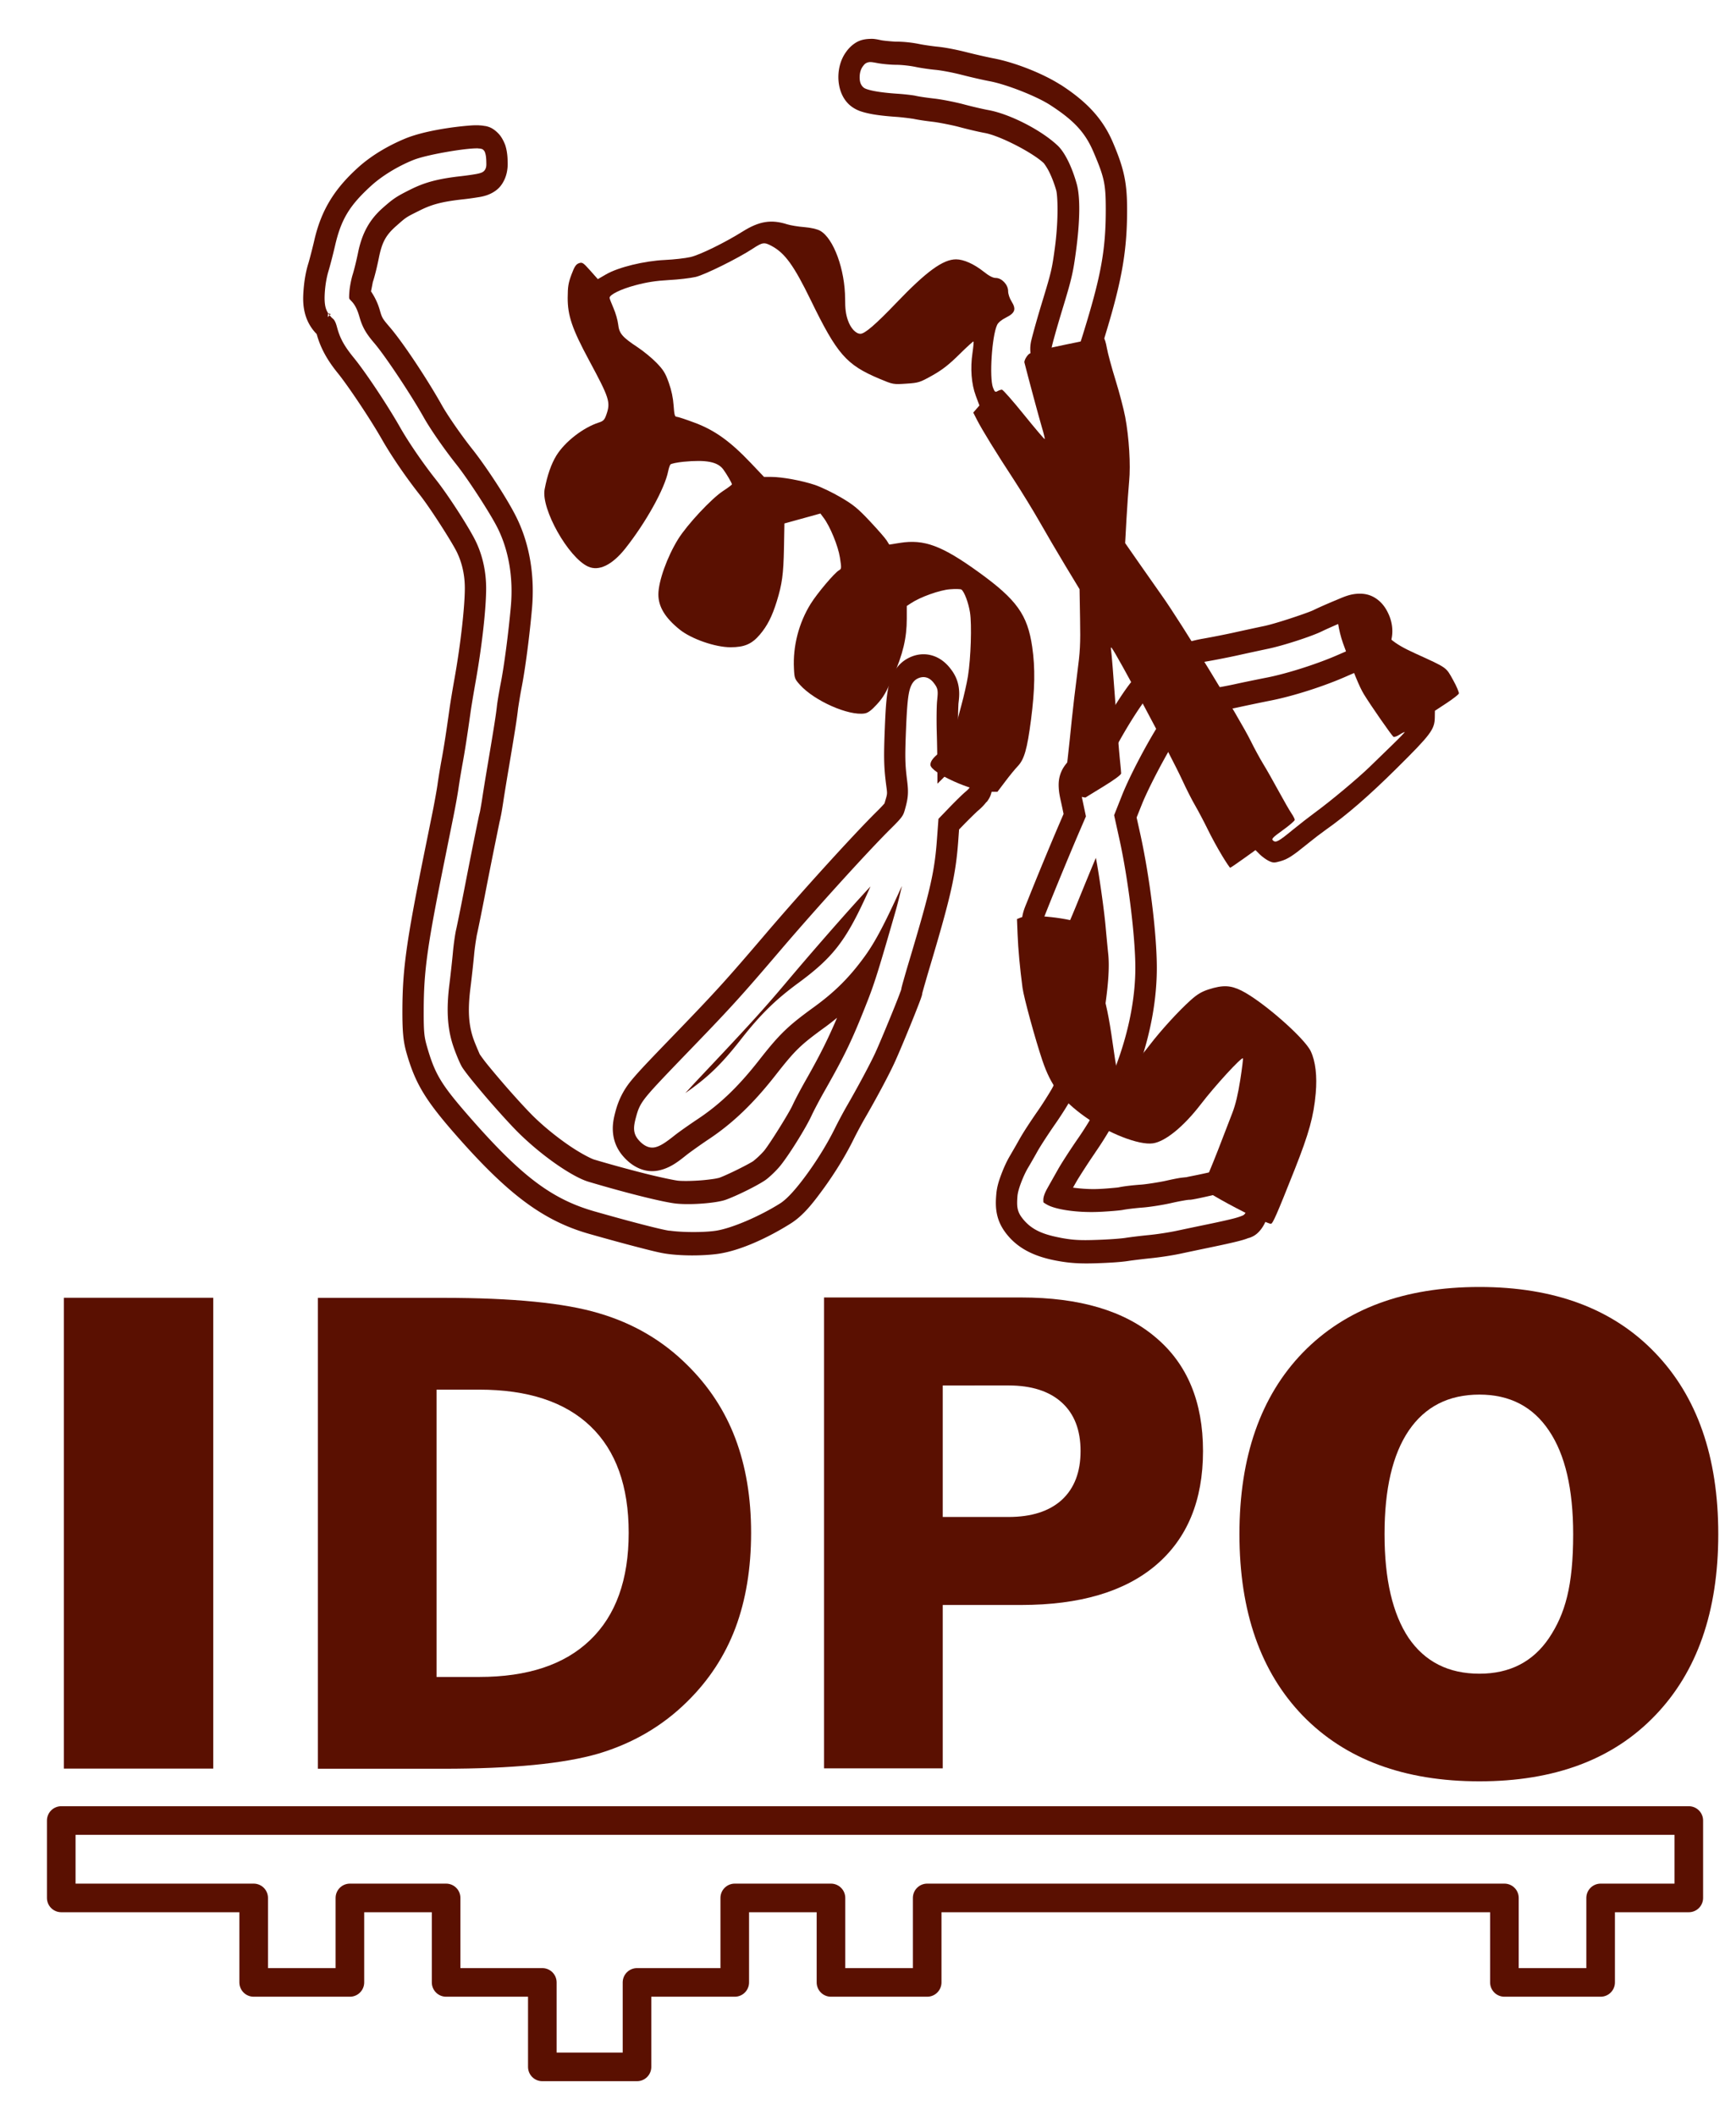 <?xml version="1.0" encoding="UTF-8" standalone="no"?>
<svg xmlns:inkscape="http://www.inkscape.org/namespaces/inkscape" xmlns:sodipodi="http://sodipodi.sourceforge.net/DTD/sodipodi-0.dtd" xmlns:xlink="http://www.w3.org/1999/xlink" xmlns="http://www.w3.org/2000/svg" xmlns:svg="http://www.w3.org/2000/svg" xmlns:osb="http://www.openswatchbook.org/uri/2009/osb" width="128" height="156" viewBox="0 0 33.867 41.275" version="1.1" id="svg1" inkscape:version="1.3.2 (091e20e, 2023-11-25)" sodipodi:docname="idpo_ico.svg">
  <defs id="defs1">
    <rect x="38.641" y="-83.547" width="57.091" height="53.958" id="rect1"></rect>
    <linearGradient gradientTransform="matrix(0.001,0,0,1.1906198e-4,190.269,844.834)" osb:paint="solid" id="linearGradient4315">
      <stop id="stop4317" offset="0" style="stop-color:#5a1001;stop-opacity:1;"></stop>
    </linearGradient>
    <linearGradient inkscape:collect="always" xlink:href="#linearGradient4315" id="linearGradient2" gradientTransform="matrix(0.792,0,0,0.891,-9.222,-70.386)" x1="19.101" y1="79.848" x2="45.911" y2="79.848" gradientUnits="userSpaceOnUse"></linearGradient>
    <linearGradient inkscape:collect="always" xlink:href="#linearGradient4315" id="linearGradient3" gradientTransform="matrix(0.803,0,0,0.88,-9.222,-70.386)" x1="24.714" y1="84.931" x2="46.943" y2="84.931" gradientUnits="userSpaceOnUse"></linearGradient>
    <linearGradient inkscape:collect="always" xlink:href="#linearGradient4315" id="linearGradient10" gradientTransform="matrix(0.97,0,0,1.031,125.455,-287.581)" x1="664.006" y1="1238.358" x2="713.511" y2="1238.358" gradientUnits="userSpaceOnUse"></linearGradient>
    <linearGradient inkscape:collect="always" xlink:href="#linearGradient4315" id="linearGradient11" gradientTransform="matrix(0.649,0,0,2.779,-207.999,-729.483)" x1="1462.902" y1="611.281" x2="1488.413" y2="611.281" gradientUnits="userSpaceOnUse"></linearGradient>
    <linearGradient inkscape:collect="always" xlink:href="#linearGradient4315" id="linearGradient13" gradientTransform="matrix(0.907,0,0,1.102,57.691,-287.623)" x1="846.488" y1="1158.201" x2="892.789" y2="1158.201" gradientUnits="userSpaceOnUse"></linearGradient>
    <linearGradient inkscape:collect="always" xlink:href="#linearGradient4315" id="linearGradient15" gradientTransform="matrix(1.291,0,0,1.303,-200.992,-729.31)" x1="831.239" y1="1318.158" x2="872.364" y2="1318.158" gradientUnits="userSpaceOnUse"></linearGradient>
    <linearGradient inkscape:collect="always" xlink:href="#linearGradient4315" id="linearGradient17" gradientTransform="scale(2.287,0.437)" x1="281.69" y1="2914.167" x2="405.574" y2="2914.167" gradientUnits="userSpaceOnUse"></linearGradient>
    <linearGradient gradientTransform="matrix(0.264,0,0,0.043,-70.034,-117.454)" osb:paint="solid" id="linearGradient4315-7" x1="269.104" y1="3516.842" x2="391.82" y2="3516.842" gradientUnits="userSpaceOnUse">
      <stop id="stop4317-3" offset="0" style="stop-color:#5a1001;stop-opacity:1;"></stop>
    </linearGradient>
  </defs>
  <g inkscape:label="Livello 1" inkscape:groupmode="layer" id="layer1">
    <path id="path2038-9-6" d="m 16.993,0.758 c -0.03,-1.6302e-4 -0.064,0.002 -0.097,0.006 -0.105,0.014 -0.184,0.047 -0.273,0.121 -0.064,0.053 -0.109,0.117 -0.113,0.123 -0.115,0.155 -0.15,0.335 -0.154,0.468 -0.004,0.117 0.015,0.355 0.179,0.533 0.109,0.119 0.254,0.162 0.274,0.168 0.065,0.021 0.129,0.035 0.196,0.048 0.136,0.025 0.298,0.042 0.487,0.055 0.059,0.004 0.136,0.013 0.196,0.02 0.03,0.004 0.057,0.007 0.076,0.01 0.009,0.002 0.017,0.003 0.022,0.003 0.005,0 0.038,0.009 -0.008,-0.002 a 0.235,0.255 0 0 0 0.032,0.005 c 0.112,0.024 0.248,0.043 0.392,0.06 0.105,0.012 0.37,0.064 0.499,0.098 0.174,0.047 0.382,0.096 0.512,0.12 0.293,0.053 0.935,0.384 1.15,0.589 -1.93e-4,-1.858e-4 0.054,0.068 0.102,0.164 0.048,0.096 0.1,0.224 0.141,0.369 0.024,0.085 0.051,0.532 -0.027,1.118 -0.056,0.416 -0.07,0.472 -0.25,1.064 -0.058,0.189 -0.109,0.367 -0.148,0.507 -0.019,0.07 -0.035,0.129 -0.048,0.179 -0.006,0.024 -0.012,0.047 -0.017,0.072 0.009,-0.044 -0.017,0.056 -0.017,0.145 0,0.173 0.055,0.334 0.145,0.446 0.089,0.112 0.201,0.175 0.304,0.217 0.059,0.024 0.21,0.08 0.384,0.035 0.193,-0.049 0.312,-0.188 0.383,-0.307 0.118,-0.199 0.172,-0.405 0.275,-0.748 0.299,-0.991 0.398,-1.567 0.398,-2.349 4.26e-4,-0.525 -0.058,-0.804 -0.277,-1.317 C 21.514,2.315 21.2,1.983 20.701,1.659 a 0.235,0.255 0 0 0 -0.025,-0.014 C 20.322,1.422 19.779,1.212 19.376,1.137 19.272,1.117 19.024,1.061 18.867,1.021 a 0.235,0.255 0 0 0 -4.25e-4,0 c -0.192,-0.049 -0.417,-0.095 -0.584,-0.111 -0.085,-0.008 -0.271,-0.035 -0.343,-0.05 -0.144,-0.03 -0.312,-0.048 -0.459,-0.048 -0.047,0 -0.229,-0.016 -0.281,-0.026 -0.037,-0.007 -0.071,-0.016 -0.122,-0.023 -0.025,-0.004 -0.054,-0.006 -0.084,-0.006 z m -0.046,0.455 c 0.05,-0.007 0.096,0.004 0.185,0.02 0.094,0.017 0.257,0.031 0.348,0.031 0.106,0 0.271,0.018 0.381,0.041 0.099,0.021 0.277,0.047 0.386,0.057 0.122,0.011 0.351,0.055 0.524,0.1 0.168,0.043 0.411,0.099 0.535,0.122 0.326,0.061 0.915,0.292 1.182,0.465 0.465,0.301 0.683,0.536 0.846,0.919 0.212,0.497 0.238,0.622 0.238,1.127 -4.25e-4,0.744 -0.085,1.237 -0.378,2.208 -0.104,0.344 -0.162,0.532 -0.229,0.644 -0.033,0.056 -0.076,0.099 -0.129,0.112 -0.053,0.013 -0.1,-0.002 -0.145,-0.02 -0.097,-0.039 -0.176,-0.123 -0.176,-0.237 0,-0.024 0.003,-0.029 0.006,-0.044 0.003,-0.015 0.007,-0.032 0.013,-0.054 0.011,-0.043 0.026,-0.1 0.045,-0.167 0.037,-0.134 0.089,-0.311 0.145,-0.496 C 20.906,5.444 20.934,5.324 20.991,4.899 21.074,4.28 21.074,3.829 21.004,3.583 20.907,3.237 20.766,2.966 20.637,2.843 20.322,2.542 19.702,2.223 19.281,2.147 19.177,2.128 18.965,2.079 18.801,2.035 c -0.158,-0.042 -0.414,-0.093 -0.556,-0.11 -0.15,-0.017 -0.312,-0.04 -0.38,-0.056 -0.042,-0.01 -0.209,-0.031 -0.348,-0.04 -0.18,-0.012 -0.331,-0.029 -0.445,-0.05 -0.057,-0.01 -0.105,-0.022 -0.144,-0.034 -0.039,-0.013 -0.069,-0.022 -0.099,-0.055 -0.051,-0.055 -0.06,-0.127 -0.058,-0.197 0.002,-0.07 0.019,-0.141 0.062,-0.199 0.012,-0.016 0.024,-0.033 0.043,-0.049 0.019,-0.016 0.045,-0.027 0.07,-0.031 z M 9.343,2.444 c -0.061,-0.002 -0.119,0 -0.18,0.005 -0.36,0.028 -0.906,0.11 -1.253,0.252 C 7.57,2.841 7.237,3.039 6.982,3.271 6.518,3.691 6.265,4.107 6.132,4.686 c -0.036,0.157 -0.098,0.392 -0.114,0.444 -0.052,0.165 -0.08,0.337 -0.094,0.501 -0.012,0.151 -0.023,0.327 0.037,0.523 0.04,0.131 0.114,0.259 0.217,0.362 0.075,0.276 0.209,0.513 0.414,0.765 0.191,0.235 0.628,0.885 0.858,1.289 0.187,0.328 0.471,0.742 0.74,1.083 0.204,0.258 0.625,0.918 0.721,1.113 0.101,0.206 0.157,0.447 0.157,0.708 1.98e-4,0.334 -0.075,1.049 -0.196,1.733 -0.042,0.235 -0.087,0.504 -0.105,0.635 -0.061,0.437 -0.106,0.727 -0.15,0.966 -0.029,0.156 -0.064,0.367 -0.082,0.499 -0.011,0.079 -0.06,0.356 -0.1,0.553 -0.042,0.207 -0.109,0.54 -0.15,0.74 -0.357,1.76 -0.433,2.304 -0.435,3.115 -6.392e-4,0.416 0.018,0.608 0.082,0.829 0.169,0.589 0.364,0.916 0.966,1.601 1.006,1.145 1.694,1.669 2.602,1.926 0.357,0.101 0.681,0.19 0.937,0.256 0.255,0.066 0.427,0.11 0.557,0.129 0.296,0.044 0.713,0.044 1.011,0.003 0.433,-0.061 0.977,-0.313 1.42,-0.592 0.251,-0.158 0.438,-0.403 0.644,-0.685 0.209,-0.288 0.419,-0.624 0.581,-0.952 0.056,-0.114 0.166,-0.319 0.222,-0.415 0.207,-0.357 0.454,-0.815 0.573,-1.072 0.073,-0.158 0.196,-0.451 0.308,-0.726 0.056,-0.137 0.108,-0.267 0.147,-0.368 0.02,-0.05 0.036,-0.093 0.05,-0.13 0.007,-0.018 0.013,-0.036 0.02,-0.056 0.003,-0.008 0.007,-0.024 0.012,-0.042 -0.012,0.047 -0.001,0.016 0.008,-0.028 0.001,-0.006 6.39e-4,-0.011 0.002,-0.017 8.85e-4,-0.004 8.85e-4,-0.004 0.002,-0.008 0.006,-0.023 0.017,-0.062 0.03,-0.109 0.027,-0.094 0.064,-0.223 0.105,-0.361 0.422,-1.412 0.517,-1.83 0.566,-2.507 l 0.015,-0.21 0.092,-0.095 0.002,-0.002 c 0.058,-0.06 0.127,-0.128 0.182,-0.182 0.028,-0.027 0.052,-0.05 0.07,-0.067 0.018,-0.017 0.05,-0.043 0.022,-0.02 0.04,-0.033 0.078,-0.069 0.114,-0.109 0.016,-0.017 0.04,-0.045 0.064,-0.08 -0.038,0.056 0.008,0.008 0.047,-0.064 0.039,-0.072 0.053,-0.152 0.056,-0.246 0.003,-0.069 -0.004,-0.133 -0.02,-0.187 -0.016,-0.054 -0.041,-0.097 -0.032,-0.079 -0.016,-0.036 -0.035,-0.066 -0.044,-0.079 -0.022,-0.033 -0.043,-0.061 -0.059,-0.08 -0.035,-0.043 -0.074,-0.083 -0.115,-0.124 -0.011,-0.011 -0.057,-0.064 -0.133,-0.118 -0.075,-0.053 -0.14,-0.071 -0.217,-0.085 -0.013,-0.002 -0.028,-0.002 -0.041,-0.004 -0.002,-0.1 -0.002,-0.205 -0.005,-0.292 -0.003,-0.103 -0.003,-0.229 -0.002,-0.335 0.002,-0.106 0.007,-0.208 0.007,-0.206 0.009,-0.086 0.027,-0.194 0.003,-0.336 -0.03,-0.179 -0.117,-0.294 -0.162,-0.352 -0.087,-0.112 -0.213,-0.219 -0.383,-0.26 -0.174,-0.042 -0.336,0 -0.466,0.075 -0.22,0.128 -0.322,0.361 -0.365,0.585 -0.037,0.196 -0.049,0.418 -0.063,0.756 -0.023,0.569 -0.019,0.761 0.023,1.094 0.028,0.22 0.032,0.171 -0.03,0.384 -0.002,0.002 -0.052,0.061 -0.149,0.156 -0.459,0.454 -1.476,1.575 -2.174,2.393 -0.754,0.883 -0.949,1.099 -1.685,1.863 -0.516,0.535 -0.771,0.796 -0.937,0.999 -0.177,0.216 -0.255,0.424 -0.298,0.58 -0.035,0.129 -0.079,0.297 -0.045,0.496 0.037,0.222 0.159,0.373 0.26,0.469 0.156,0.149 0.382,0.262 0.646,0.198 0.213,-0.051 0.364,-0.172 0.528,-0.303 0.045,-0.036 0.267,-0.196 0.425,-0.301 0.473,-0.314 0.875,-0.703 1.297,-1.241 0.392,-0.5 0.488,-0.594 0.977,-0.949 0.081,-0.059 0.156,-0.119 0.23,-0.179 -0.165,0.386 -0.318,0.703 -0.611,1.218 -0.094,0.166 -0.199,0.361 -0.259,0.491 -0.074,0.16 -0.443,0.75 -0.554,0.886 -0.02,0.024 -0.072,0.078 -0.118,0.121 -0.046,0.043 -0.11,0.092 -0.085,0.075 -0.109,0.072 -0.51,0.272 -0.676,0.332 0.011,-0.004 -0.042,0.011 -0.104,0.02 -0.061,0.009 -0.14,0.019 -0.223,0.026 -0.167,0.014 -0.359,0.019 -0.468,0.009 -0.061,-0.006 -0.3,-0.054 -0.597,-0.127 C 12.339,22.831 11.969,22.732 11.589,22.619 11.527,22.6 11.321,22.495 11.102,22.345 10.883,22.195 10.637,22 10.427,21.797 10.292,21.667 10.024,21.374 9.794,21.106 9.679,20.972 9.57,20.842 9.488,20.74 c -0.039,-0.049 -0.075,-0.098 -0.1,-0.133 -0.012,-0.017 -0.022,-0.031 -0.029,-0.041 0.002,0.003 -0.099,-0.224 -0.132,-0.327 -0.082,-0.254 -0.105,-0.526 -0.049,-0.97 0.024,-0.192 0.055,-0.472 0.071,-0.645 0.006,-0.067 0.017,-0.155 0.028,-0.229 0.011,-0.074 0.025,-0.151 0.022,-0.14 0.028,-0.121 0.086,-0.411 0.144,-0.706 0.076,-0.394 0.153,-0.782 0.213,-1.077 0.03,-0.147 0.055,-0.271 0.073,-0.358 0.009,-0.044 0.016,-0.079 0.021,-0.101 -0.001,0.006 0.003,-0.009 0.005,-0.018 6.392e-4,-0.002 -0.002,0.011 0.005,-0.019 8.868e-4,-0.004 0.004,-0.024 0.004,-0.024 0,0 -9e-5,-0.005 0,-0.007 8.868e-4,-0.004 0.008,-0.029 0.007,-0.026 0.005,-0.024 0.009,-0.05 0.015,-0.079 0.01,-0.059 0.022,-0.13 0.033,-0.205 0.02,-0.134 0.068,-0.428 0.104,-0.64 0.122,-0.724 0.163,-0.98 0.183,-1.166 0.002,-0.017 0.039,-0.257 0.069,-0.411 0.074,-0.379 0.154,-0.998 0.203,-1.544 0.057,-0.637 -0.043,-1.263 -0.308,-1.793 C 9.893,9.724 9.478,9.093 9.215,8.762 8.988,8.476 8.721,8.086 8.62,7.904 8.355,7.431 7.882,6.707 7.606,6.384 7.458,6.211 7.453,6.202 7.408,6.045 7.373,5.921 7.315,5.799 7.238,5.684 7.249,5.626 7.275,5.498 7.271,5.51 7.315,5.376 7.358,5.193 7.391,5.031 7.453,4.72 7.53,4.584 7.732,4.406 7.933,4.229 7.913,4.243 8.191,4.104 8.426,3.987 8.622,3.933 9.042,3.887 c 0.081,-0.009 0.162,-0.02 0.232,-0.031 0.063,-0.01 0.12,-0.016 0.198,-0.04 0.014,-0.004 0.073,-0.022 0.135,-0.057 0.092,-0.052 0.167,-0.117 0.229,-0.245 0.085,-0.173 0.067,-0.36 0.067,-0.372 -8.868e-4,-0.066 -0.006,-0.131 -0.018,-0.196 -0.005,-0.03 -0.014,-0.07 -0.028,-0.114 0.003,0.009 -0.043,-0.129 -0.126,-0.219 C 9.674,2.552 9.613,2.506 9.552,2.482 9.491,2.458 9.438,2.454 9.457,2.458 9.411,2.448 9.37,2.446 9.343,2.445 Z m -0.015,0.452 c 0.018,0 0.035,0.002 0.051,0.005 0.016,0.004 0.033,0.004 0.058,0.031 0.019,0.021 0.023,0.036 0.028,0.052 0.005,0.016 0.009,0.031 0.012,0.048 0.006,0.035 0.009,0.074 0.01,0.115 8.859e-4,0.062 0.006,0.103 -0.019,0.153 -0.012,0.025 -0.034,0.046 -0.054,0.057 -0.019,0.011 -0.037,0.016 -0.056,0.022 -0.033,0.01 -0.079,0.018 -0.143,0.028 -0.064,0.01 -0.141,0.02 -0.216,0.029 -0.442,0.049 -0.705,0.118 -0.982,0.256 a 0.073,0.079 0 0 0 -4.268e-4,0 C 7.734,3.833 7.677,3.871 7.469,4.054 7.208,4.284 7.061,4.551 6.984,4.934 6.954,5.08 6.909,5.265 6.879,5.36 c -0.024,0.075 -0.055,0.229 -0.062,0.319 -0.007,0.088 -0.007,0.129 -0.004,0.14 0.003,0.012 0.009,0.02 0.047,0.059 0.067,0.069 0.115,0.171 0.151,0.299 0.057,0.2 0.124,0.321 0.29,0.515 0.215,0.251 0.718,1.009 0.964,1.447 0.128,0.228 0.394,0.613 0.636,0.918 0.227,0.285 0.665,0.96 0.805,1.24 0.22,0.44 0.31,0.975 0.26,1.532 -0.048,0.53 -0.129,1.149 -0.196,1.493 -0.033,0.167 -0.068,0.378 -0.076,0.454 -0.017,0.159 -0.057,0.413 -0.179,1.136 -0.036,0.215 -0.084,0.506 -0.105,0.647 -0.011,0.072 -0.022,0.14 -0.032,0.194 -0.005,0.027 -0.009,0.05 -0.012,0.068 -0.004,0.018 -0.004,0.026 -0.011,0.045 0.004,-0.011 -0.003,0.013 -0.009,0.039 -0.006,0.026 -0.013,0.062 -0.022,0.106 -0.019,0.09 -0.044,0.214 -0.074,0.362 -0.06,0.296 -0.136,0.685 -0.213,1.08 -0.057,0.292 -0.119,0.597 -0.14,0.688 -0.017,0.073 -0.047,0.277 -0.061,0.435 -0.015,0.163 -0.046,0.444 -0.069,0.629 -0.061,0.488 -0.039,0.851 0.069,1.182 0.046,0.142 0.127,0.337 0.17,0.414 0.017,0.032 0.082,0.122 0.169,0.231 0.087,0.109 0.198,0.242 0.316,0.38 0.236,0.274 0.501,0.567 0.66,0.72 0.46,0.445 1.026,0.829 1.329,0.92 0.772,0.23 1.477,0.403 1.717,0.427 0.304,0.03 0.792,-0.013 0.964,-0.076 0.217,-0.079 0.589,-0.263 0.759,-0.375 0.072,-0.047 0.215,-0.181 0.298,-0.282 0.17,-0.208 0.5,-0.736 0.614,-0.983 0.046,-0.099 0.152,-0.301 0.241,-0.458 0.419,-0.738 0.554,-1.019 0.862,-1.806 0.129,-0.331 0.219,-0.62 0.54,-1.738 0.046,-0.162 0.084,-0.324 0.121,-0.478 -0.006,0.014 -0.01,0.021 -0.017,0.035 -0.322,0.708 -0.504,1.053 -0.705,1.332 -0.299,0.413 -0.583,0.697 -1.004,1.002 -0.5,0.363 -0.664,0.521 -1.063,1.031 -0.401,0.512 -0.763,0.86 -1.197,1.148 -0.168,0.112 -0.377,0.259 -0.455,0.322 -0.159,0.126 -0.266,0.201 -0.371,0.226 -0.105,0.025 -0.201,-0.019 -0.283,-0.096 -0.064,-0.061 -0.112,-0.127 -0.126,-0.211 -0.014,-0.083 0.002,-0.169 0.034,-0.285 0.038,-0.14 0.068,-0.235 0.21,-0.408 0.142,-0.173 0.398,-0.438 0.914,-0.973 0.738,-0.765 0.948,-0.997 1.703,-1.882 0.69,-0.808 1.717,-1.94 2.149,-2.366 0.106,-0.105 0.166,-0.168 0.201,-0.216 0.035,-0.048 0.047,-0.078 0.065,-0.14 0.067,-0.234 0.076,-0.339 0.045,-0.581 -0.04,-0.319 -0.043,-0.449 -0.02,-1.013 0.014,-0.332 0.028,-0.541 0.055,-0.684 0.027,-0.143 0.077,-0.233 0.153,-0.278 0.057,-0.033 0.12,-0.046 0.18,-0.032 0.06,0.014 0.112,0.054 0.154,0.11 0.033,0.043 0.062,0.084 0.071,0.14 0.009,0.056 0.002,0.111 -0.007,0.206 -0.01,0.096 -0.014,0.379 -0.007,0.606 0.007,0.232 0.013,0.591 0.013,0.802 V 15.287 l 0.053,-0.052 c 0.134,-0.131 0.185,-0.198 0.265,-0.227 0.04,-0.014 0.09,-0.003 0.121,0.019 0.03,0.021 0.052,0.046 0.082,0.076 0.032,0.031 0.06,0.062 0.082,0.089 0.011,0.013 0.021,0.025 0.029,0.038 0.004,0.006 0.008,0.013 0.012,0.021 0.004,0.009 0.011,0.018 0.01,0.046 -0.002,0.043 -0.013,0.048 -0.021,0.06 -0.008,0.011 -0.016,0.021 -0.026,0.032 -0.019,0.021 -0.043,0.043 -0.07,0.065 -0.038,0.031 -0.185,0.174 -0.309,0.303 l -0.208,0.216 -0.028,0.382 c -0.047,0.649 -0.126,0.996 -0.547,2.403 -0.042,0.14 -0.08,0.271 -0.107,0.368 -0.014,0.048 -0.025,0.089 -0.032,0.117 -0.004,0.014 -0.007,0.025 -0.008,0.033 -8.87e-4,0.004 -0.001,0.006 -0.001,0.007 -1.66e-4,0 4.28e-4,0.004 4.28e-4,-0.011 0,0.021 -0.002,0.022 -0.004,0.028 -0.001,0.005 -0.002,0.01 -0.004,0.015 -0.003,0.011 -0.008,0.023 -0.014,0.038 -0.011,0.031 -0.026,0.072 -0.045,0.12 -0.038,0.097 -0.089,0.225 -0.145,0.361 -0.111,0.271 -0.236,0.57 -0.299,0.706 -0.102,0.221 -0.353,0.688 -0.553,1.033 -0.065,0.113 -0.173,0.314 -0.236,0.442 -0.147,0.298 -0.347,0.619 -0.542,0.887 -0.195,0.268 -0.379,0.481 -0.526,0.574 -0.4,0.252 -0.955,0.491 -1.265,0.534 -0.231,0.033 -0.649,0.031 -0.884,-0.003 a 0.073,0.079 0 0 1 -0.017,0 c -0.085,-0.013 -0.264,-0.055 -0.516,-0.12 -0.252,-0.065 -0.574,-0.153 -0.929,-0.254 C 10.774,23.397 10.183,22.953 9.197,21.831 8.605,21.157 8.487,20.962 8.328,20.408 c -0.054,-0.189 -0.063,-0.287 -0.062,-0.694 0.001,-0.783 0.069,-1.264 0.425,-3.018 0.04,-0.2 0.107,-0.532 0.149,-0.74 0.042,-0.206 0.09,-0.472 0.105,-0.582 0.017,-0.118 0.052,-0.33 0.079,-0.478 0.046,-0.249 0.092,-0.548 0.154,-0.988 0.015,-0.111 0.061,-0.386 0.102,-0.617 0.125,-0.705 0.204,-1.419 0.204,-1.819 C 9.483,11.142 9.412,10.827 9.278,10.552 9.142,10.276 8.744,9.659 8.505,9.357 8.251,9.036 7.971,8.628 7.803,8.332 7.556,7.898 7.133,7.262 6.903,6.98 6.717,6.752 6.633,6.601 6.575,6.384 6.548,6.28 6.521,6.236 6.487,6.21 6.465,6.193 6.448,6.17 6.43,6.148 c -0.013,0.014 -0.025,0.026 -0.036,0.038 0.003,-0.03 0.007,-0.073 0.007,-0.073 h 0.002 c -0.019,-0.031 -0.036,-0.065 -0.047,-0.101 -0.027,-0.091 -0.028,-0.209 -0.017,-0.342 0.011,-0.132 0.035,-0.274 0.073,-0.395 C 6.439,5.185 6.497,4.963 6.536,4.794 6.654,4.278 6.82,4.005 7.248,3.617 7.454,3.431 7.757,3.245 8.056,3.124 8.212,3.06 8.52,2.995 8.807,2.948 c 0.143,-0.023 0.28,-0.041 0.385,-0.049 0.053,-0.004 0.098,-0.006 0.135,-0.005 z m -2.925,3.217 c 0.008,0.013 0.018,0.023 0.027,0.035 0.008,-0.009 0.022,-0.024 0.022,-0.024 z M 26.527,11.581 c -0.187,0 -0.32,0.067 -0.463,0.126 -0.159,0.066 -0.34,0.145 -0.443,0.196 -0.098,0.048 -0.721,0.26 -0.964,0.31 -0.154,0.032 -0.415,0.089 -0.587,0.127 -0.157,0.035 -0.438,0.09 -0.598,0.118 -0.498,0.086 -0.874,0.287 -1.247,0.667 -0.192,0.195 -0.374,0.475 -0.564,0.788 -0.149,0.246 -0.283,0.5 -0.394,0.737 -0.128,0.013 -0.297,0.061 -0.435,0.212 0.01,-0.011 -0.07,0.069 -0.117,0.169 -0.058,0.122 -0.065,0.229 -0.061,0.322 0.006,0.135 0.032,0.226 0.065,0.381 l 0.03,0.143 -0.087,0.203 c -0.171,0.397 -0.459,1.094 -0.616,1.491 -0.04,0.102 -0.083,0.187 -0.105,0.325 -0.017,0.105 -0.017,0.212 0.034,0.343 0.04,0.104 0.11,0.184 0.111,0.185 0.111,0.133 0.248,0.206 0.365,0.243 0.06,0.019 0.14,0.036 0.23,0.031 0.085,-0.004 0.254,-0.039 0.38,-0.187 0.056,-0.064 0.105,-0.167 0.079,-0.118 0.011,-0.02 0.02,-0.039 0.029,-0.058 0.002,-0.004 0.005,-0.011 0.007,-0.015 0.012,0.122 0.023,0.252 0.032,0.341 0.017,0.167 0.006,0.462 -0.063,0.938 -0.046,0.315 -0.194,0.78 -0.357,1.101 -0.095,0.188 -0.203,0.406 -0.253,0.514 0.014,-0.031 -0.005,0.009 -0.022,0.038 -0.017,0.029 -0.041,0.069 -0.069,0.114 -0.055,0.089 -0.124,0.197 -0.184,0.284 -0.143,0.205 -0.294,0.433 -0.377,0.582 -0.052,0.094 -0.137,0.24 -0.176,0.307 -0.069,0.116 -0.124,0.24 -0.17,0.361 -0.042,0.112 -0.088,0.238 -0.101,0.4 -0.01,0.122 -0.018,0.263 0.022,0.421 0.043,0.17 0.131,0.295 0.206,0.384 0.232,0.274 0.552,0.413 0.945,0.487 0.262,0.049 0.456,0.061 0.792,0.05 0.23,-0.008 0.466,-0.021 0.62,-0.046 0.065,-0.01 0.276,-0.036 0.422,-0.051 0.179,-0.018 0.42,-0.054 0.589,-0.09 0.14,-0.03 0.382,-0.081 0.537,-0.113 0.284,-0.059 0.472,-0.1 0.606,-0.135 0.066,-0.017 0.124,-0.034 0.183,-0.058 -0.014,0.005 0.038,-0.004 0.107,-0.044 0.069,-0.041 0.133,-0.11 0.185,-0.2 0.131,-0.225 0.1,-0.473 0.071,-0.595 -0.013,-0.054 -0.03,-0.148 -0.089,-0.25 -0.059,-0.102 -0.162,-0.198 -0.294,-0.253 -0.106,-0.044 -0.244,-0.038 -0.207,-0.038 -0.036,0 -0.068,0.004 -0.097,0.007 -0.059,0.007 -0.121,0.018 -0.184,0.033 -0.245,0.059 -0.419,0.096 -0.529,0.118 -0.055,0.011 -0.093,0.019 -0.119,0.024 -0.013,0.003 -0.02,0.004 -0.035,0.007 -0.002,0 -0.006,0.003 -0.009,0.003 -0.005,0 -0.01,0.003 -0.015,0.003 -0.002,0 -0.003,0 -0.007,0 -0.047,0.005 -0.099,0.01 -0.138,0.017 -0.074,0.013 -0.161,0.031 -0.248,0.051 -0.13,0.029 -0.39,0.069 -0.485,0.076 -0.154,0.011 -0.317,0.028 -0.44,0.053 0.035,-0.007 0.011,-0.003 0.004,0 -0.007,0 -0.018,0.003 -0.031,0.004 -0.026,0.003 -0.063,0.006 -0.106,0.01 -0.085,0.008 -0.192,0.016 -0.282,0.019 -0.165,0.006 -0.336,-0.008 -0.477,-0.027 0.023,-0.042 0.043,-0.076 0.064,-0.113 0.041,-0.073 0.229,-0.368 0.369,-0.57 a 0.235,0.255 0 0 0 8.87e-4,-0.003 c 0.746,-1.075 1.203,-2.404 1.201,-3.606 -0.001,-0.682 -0.145,-1.802 -0.323,-2.608 l -0.071,-0.32 0.099,-0.248 a 0.235,0.255 0 0 0 8.85e-4,-0.002 c 0.13,-0.328 0.492,-1.018 0.731,-1.383 0.167,-0.254 0.346,-0.373 0.66,-0.424 0.161,-0.026 0.384,-0.068 0.527,-0.1 0.117,-0.026 0.395,-0.084 0.601,-0.125 0.441,-0.087 1.039,-0.279 1.473,-0.471 0.115,-0.051 0.274,-0.118 0.321,-0.137 0.15,-0.059 0.333,-0.151 0.46,-0.35 0.157,-0.246 0.142,-0.527 0.03,-0.754 -0.025,-0.052 -0.08,-0.155 -0.179,-0.238 -0.118,-0.099 -0.241,-0.134 -0.367,-0.134 a 0.235,0.255 0 0 0 -4.25e-4,0 z m 8.88e-4,0.453 c 0.04,-2.5e-5 0.082,0.013 0.113,0.039 0.031,0.026 0.05,0.058 0.067,0.093 v 0 c 0.045,0.092 0.047,0.2 -0.005,0.281 -0.052,0.081 -0.14,0.136 -0.26,0.183 -0.063,0.025 -0.216,0.09 -0.335,0.142 -0.398,0.176 -0.994,0.367 -1.391,0.445 -0.209,0.041 -0.485,0.098 -0.611,0.126 -0.13,0.029 -0.354,0.071 -0.504,0.095 -0.404,0.064 -0.713,0.265 -0.938,0.608 -0.265,0.404 -0.621,1.08 -0.775,1.468 l -0.154,0.388 0.103,0.467 c 0.169,0.764 0.31,1.895 0.311,2.503 0.002,1.072 -0.422,2.331 -1.116,3.332 -0.148,0.213 -0.328,0.492 -0.393,0.608 -0.069,0.123 -0.165,0.292 -0.211,0.375 -0.053,0.095 -0.075,0.168 -0.075,0.216 0,0.047 0.002,0.05 0.003,0.051 0.001,0.003 0.023,0.02 0.078,0.05 0.166,0.09 0.568,0.153 0.987,0.137 0.197,-0.008 0.424,-0.028 0.477,-0.038 0.079,-0.016 0.248,-0.036 0.391,-0.047 0.135,-0.01 0.384,-0.049 0.542,-0.084 0.082,-0.019 0.165,-0.036 0.232,-0.048 0.068,-0.012 0.113,-0.02 0.149,-0.02 0.04,0 0.227,-0.036 0.723,-0.155 0.049,-0.012 0.098,-0.02 0.139,-0.025 0.021,-0.003 0.039,-0.004 0.056,-0.004 0.017,-2.02e-4 0.029,-0.003 0.055,0.009 0.081,0.034 0.111,0.114 0.13,0.193 0.019,0.079 0.025,0.164 -0.02,0.24 -0.026,0.044 -0.052,0.049 -0.085,0.062 -0.033,0.013 -0.076,0.027 -0.136,0.043 -0.12,0.031 -0.304,0.072 -0.586,0.13 -0.155,0.032 -0.397,0.083 -0.538,0.113 -0.145,0.031 -0.387,0.068 -0.546,0.083 -0.154,0.015 -0.357,0.04 -0.445,0.054 -0.102,0.016 -0.352,0.033 -0.573,0.04 -0.319,0.011 -0.461,0.003 -0.696,-0.041 a 0.073,0.079 0 0 1 -0.011,-0.003 c -0.35,-0.066 -0.553,-0.162 -0.711,-0.349 -0.053,-0.063 -0.092,-0.122 -0.111,-0.196 -0.019,-0.074 -0.017,-0.153 -0.009,-0.262 0.006,-0.075 0.034,-0.168 0.072,-0.268 0.038,-0.1 0.085,-0.204 0.133,-0.285 0.045,-0.075 0.128,-0.22 0.183,-0.319 0.06,-0.108 0.216,-0.347 0.353,-0.544 0.134,-0.192 0.282,-0.432 0.315,-0.504 0.043,-0.092 0.153,-0.314 0.246,-0.499 0.19,-0.375 0.347,-0.862 0.403,-1.249 0.072,-0.494 0.091,-0.82 0.066,-1.06 -0.014,-0.133 -0.036,-0.367 -0.05,-0.521 -0.021,-0.239 -0.072,-0.621 -0.122,-0.946 -0.024,-0.157 -0.048,-0.299 -0.069,-0.407 -0.01,0.024 -0.015,0.035 -0.027,0.064 -0.074,0.176 -0.186,0.448 -0.339,0.825 -0.058,0.143 -0.114,0.277 -0.159,0.378 -0.022,0.051 -0.041,0.093 -0.056,0.125 -0.007,0.016 -0.014,0.03 -0.02,0.041 -0.006,0.011 -0.007,0.016 -0.021,0.033 -0.029,0.034 -0.065,0.043 -0.097,0.044 -0.032,0.003 -0.063,-0.004 -0.094,-0.013 -0.063,-0.019 -0.126,-0.055 -0.173,-0.113 -0.012,-0.014 -0.027,-0.031 -0.037,-0.058 -0.011,-0.027 -0.012,-0.06 -0.007,-0.088 0.009,-0.056 0.033,-0.113 0.077,-0.224 0.155,-0.39 0.444,-1.089 0.611,-1.479 l 0.148,-0.344 -0.062,-0.294 c -0.034,-0.16 -0.052,-0.238 -0.055,-0.302 -0.002,-0.032 0.003,-0.065 0.016,-0.092 0.013,-0.027 0.029,-0.043 0.042,-0.057 0.062,-0.067 0.147,-0.085 0.228,-0.085 0.04,4.6e-5 0.079,0.006 0.116,0.02 0.012,0.005 0.019,0.021 0.031,0.028 0.013,-0.026 0.021,-0.041 0.048,-0.107 0.101,-0.246 0.277,-0.575 0.459,-0.876 0.182,-0.301 0.368,-0.571 0.502,-0.707 0.335,-0.342 0.583,-0.474 1.028,-0.55 0.17,-0.029 0.449,-0.084 0.616,-0.121 0.17,-0.038 0.431,-0.094 0.582,-0.126 0.3,-0.062 0.86,-0.245 1.057,-0.343 0.082,-0.04 0.267,-0.122 0.42,-0.186 0.147,-0.061 0.235,-0.096 0.316,-0.096 z m -5.031,3.111 c 1.92e-4,0.003 7.4e-5,0.003 4.26e-4,0.006 8.86e-4,0.006 0.004,0.015 0.006,0.022 2.13e-4,-0.005 -0.006,-0.025 -0.006,-0.028 z M 9.754,15.99 c 3.06e-5,0 4.268e-4,0.008 4.268e-4,0.008 0,0 -0.002,-0.002 -0.002,-0.002 8.868e-4,-0.004 8.868e-4,-0.004 0.002,-0.007 z m 7.226,1.304 c -0.107,0.115 -0.223,0.242 -0.374,0.41 -0.374,0.418 -0.848,0.962 -1.248,1.437 -0.453,0.538 -0.763,0.879 -1.715,1.887 -0.137,0.145 -0.181,0.195 -0.273,0.295 0.418,-0.292 0.685,-0.538 1.071,-1.031 0.387,-0.495 0.68,-0.784 1.133,-1.117 0.661,-0.486 0.915,-0.809 1.305,-1.654 0.04,-0.086 0.068,-0.151 0.102,-0.226 z" style="fill:url(#linearGradient2);stroke:none;stroke-width:0.168;stroke-miterlimit:4;stroke-dasharray:none"></path>
    <path id="path2004-3-1-2" d="m 24.54,23.774 c -0.307,-0.136 -0.923,-0.471 -1.007,-0.547 l -0.07,-0.064 0.117,-0.279 c 0.107,-0.255 0.221,-0.544 0.464,-1.181 0.061,-0.16 0.108,-0.358 0.152,-0.639 0.035,-0.224 0.058,-0.412 0.052,-0.419 -0.027,-0.03 -0.543,0.532 -0.822,0.896 -0.334,0.435 -0.692,0.727 -0.934,0.762 -0.271,0.04 -0.876,-0.197 -1.323,-0.517 -0.453,-0.324 -0.667,-0.607 -0.833,-1.098 -0.14,-0.415 -0.364,-1.234 -0.388,-1.42 -0.051,-0.384 -0.085,-0.752 -0.096,-1.04 l -0.012,-0.3 0.069,-0.028 c 0.191,-0.079 0.978,0.006 1.25,0.135 0.106,0.05 0.122,0.069 0.137,0.163 0.009,0.058 0.038,0.222 0.066,0.364 0.027,0.142 0.049,0.306 0.049,0.365 0,0.059 0.029,0.201 0.065,0.315 0.103,0.329 0.158,0.592 0.23,1.101 0.072,0.51 0.111,0.712 0.138,0.712 0.028,0 0.393,-0.418 0.585,-0.67 0.214,-0.281 0.571,-0.672 0.804,-0.879 0.124,-0.111 0.212,-0.163 0.346,-0.206 0.274,-0.088 0.427,-0.083 0.641,0.024 0.406,0.203 1.228,0.922 1.351,1.182 0.093,0.196 0.127,0.485 0.097,0.821 -0.04,0.451 -0.131,0.779 -0.408,1.48 -0.356,0.897 -0.431,1.068 -0.468,1.066 -0.018,0 -0.131,-0.046 -0.251,-0.099 z m -0.703,-7.09 c -0.08,-0.131 -0.206,-0.361 -0.278,-0.51 -0.073,-0.149 -0.182,-0.355 -0.242,-0.459 -0.061,-0.103 -0.174,-0.326 -0.251,-0.494 -0.223,-0.484 -1.288,-2.478 -1.38,-2.584 -0.015,-0.018 -0.019,0.003 -0.009,0.056 0.008,0.046 0.044,0.486 0.079,0.977 0.036,0.491 0.076,1.001 0.09,1.133 0.014,0.132 0.026,0.259 0.026,0.283 0,0.028 -0.13,0.124 -0.349,0.258 l -0.349,0.214 -0.19,-0.033 c -0.104,-0.018 -0.2,-0.047 -0.213,-0.064 -0.014,-0.019 -0.014,-0.093 -4.46e-4,-0.185 0.026,-0.177 0.083,-0.681 0.139,-1.242 0.022,-0.215 0.069,-0.616 0.105,-0.892 0.058,-0.44 0.065,-0.571 0.056,-1.075 l -0.01,-0.574 -0.279,-0.461 C 20.629,10.779 20.404,10.395 20.282,10.18 20.16,9.965 19.933,9.595 19.778,9.357 19.432,8.829 19.16,8.386 19.061,8.193 l -0.074,-0.145 0.06,-0.069 0.06,-0.069 -0.071,-0.191 c -0.086,-0.231 -0.109,-0.533 -0.064,-0.836 0.017,-0.116 0.026,-0.216 0.02,-0.222 -0.006,-0.006 -0.131,0.107 -0.278,0.253 C 18.509,7.116 18.386,7.212 18.19,7.323 17.945,7.46 17.922,7.468 17.679,7.484 17.426,7.501 17.422,7.5 17.153,7.387 16.509,7.115 16.332,6.913 15.816,5.853 15.488,5.179 15.313,4.937 15.054,4.798 c -0.145,-0.078 -0.179,-0.073 -0.371,0.054 -0.29,0.19 -0.931,0.507 -1.111,0.55 -0.099,0.023 -0.335,0.051 -0.526,0.061 -0.252,0.014 -0.431,0.042 -0.654,0.102 -0.284,0.076 -0.5,0.183 -0.5,0.245 0,0.014 0.034,0.103 0.076,0.199 0.042,0.096 0.083,0.24 0.092,0.321 0.02,0.177 0.08,0.246 0.384,0.447 0.113,0.075 0.277,0.21 0.365,0.301 0.134,0.139 0.172,0.201 0.238,0.387 0.052,0.146 0.084,0.296 0.094,0.443 0.013,0.185 0.023,0.222 0.06,0.222 0.024,0 0.187,0.054 0.362,0.12 0.386,0.146 0.684,0.361 1.082,0.779 l 0.26,0.274 h 0.142 c 0.209,0 0.599,0.072 0.847,0.155 0.12,0.04 0.349,0.15 0.509,0.244 0.247,0.145 0.332,0.215 0.567,0.465 0.152,0.162 0.3,0.331 0.327,0.375 l 0.051,0.081 0.209,-0.033 c 0.473,-0.075 0.818,0.053 1.534,0.57 0.744,0.537 0.955,0.831 1.046,1.46 0.06,0.41 0.053,0.829 -0.023,1.416 -0.075,0.579 -0.132,0.777 -0.26,0.911 -0.05,0.052 -0.159,0.185 -0.243,0.297 l -0.153,0.202 H 19.323 c -0.35,0 -1.172,-0.371 -1.172,-0.529 0,-0.079 0.076,-0.166 0.256,-0.295 l 0.176,-0.125 0.044,-0.217 c 0.024,-0.119 0.082,-0.357 0.13,-0.529 0.047,-0.172 0.104,-0.423 0.126,-0.558 0.057,-0.352 0.078,-1.012 0.04,-1.248 -0.03,-0.188 -0.109,-0.399 -0.166,-0.444 -0.016,-0.012 -0.118,-0.015 -0.226,-0.006 -0.201,0.016 -0.578,0.151 -0.758,0.271 l -0.083,0.055 v 0.249 c 0,0.375 -0.075,0.69 -0.268,1.131 -0.135,0.308 -0.191,0.404 -0.314,0.538 -0.109,0.119 -0.174,0.167 -0.239,0.178 -0.311,0.051 -0.98,-0.244 -1.262,-0.557 -0.103,-0.114 -0.109,-0.129 -0.118,-0.316 -0.023,-0.438 0.094,-0.891 0.326,-1.265 0.128,-0.206 0.465,-0.605 0.554,-0.655 0.048,-0.027 0.049,-0.039 0.017,-0.247 -0.035,-0.226 -0.192,-0.609 -0.319,-0.777 l -0.062,-0.083 -0.351,0.097 -0.351,0.097 -0.009,0.489 c -0.01,0.5 -0.036,0.695 -0.141,1.033 -0.091,0.293 -0.184,0.475 -0.329,0.646 -0.157,0.185 -0.302,0.247 -0.573,0.247 -0.299,0 -0.765,-0.163 -0.991,-0.345 -0.284,-0.228 -0.416,-0.446 -0.416,-0.685 0,-0.255 0.17,-0.731 0.384,-1.077 0.176,-0.284 0.654,-0.796 0.879,-0.942 0.095,-0.062 0.173,-0.12 0.172,-0.13 -0.001,-0.025 -0.104,-0.202 -0.168,-0.289 -0.11,-0.15 -0.332,-0.193 -0.773,-0.151 -0.13,0.013 -0.247,0.037 -0.26,0.055 -0.013,0.018 -0.032,0.076 -0.043,0.13 -0.066,0.337 -0.432,0.997 -0.836,1.507 -0.256,0.322 -0.515,0.449 -0.726,0.353 -0.385,-0.175 -0.92,-1.125 -0.848,-1.507 0.051,-0.272 0.129,-0.496 0.23,-0.66 0.165,-0.267 0.52,-0.543 0.825,-0.642 0.091,-0.029 0.113,-0.052 0.148,-0.151 0.087,-0.247 0.063,-0.321 -0.336,-1.063 -0.331,-0.615 -0.419,-0.874 -0.417,-1.223 0.001,-0.215 0.013,-0.288 0.074,-0.451 0.058,-0.155 0.087,-0.199 0.144,-0.22 0.066,-0.024 0.083,-0.013 0.221,0.142 l 0.149,0.168 0.162,-0.094 c 0.239,-0.138 0.741,-0.261 1.145,-0.28 0.177,-0.008 0.403,-0.034 0.502,-0.057 0.185,-0.043 0.668,-0.28 1.018,-0.499 0.321,-0.201 0.556,-0.239 0.868,-0.139 0.064,0.02 0.212,0.045 0.33,0.054 0.133,0.011 0.251,0.038 0.311,0.071 0.263,0.146 0.487,0.758 0.488,1.332 0,0.191 0.014,0.297 0.053,0.411 0.054,0.158 0.155,0.267 0.246,0.267 0.086,0 0.297,-0.182 0.701,-0.604 0.587,-0.613 0.91,-0.848 1.164,-0.848 0.147,2.44e-5 0.348,0.089 0.535,0.237 0.109,0.087 0.184,0.126 0.24,0.126 0.117,0 0.241,0.131 0.241,0.256 0,0.055 0.027,0.138 0.066,0.2 0.096,0.154 0.071,0.227 -0.106,0.316 -0.087,0.043 -0.154,0.098 -0.175,0.145 -0.101,0.215 -0.154,1.029 -0.08,1.222 0.033,0.085 0.044,0.094 0.088,0.069 0.028,-0.016 0.067,-0.029 0.086,-0.029 0.02,0 0.213,0.219 0.43,0.488 0.217,0.268 0.399,0.483 0.405,0.476 0.006,-0.006 -0.019,-0.11 -0.055,-0.229 -0.051,-0.169 -0.27,-0.983 -0.341,-1.265 -0.006,-0.023 0.017,-0.078 0.05,-0.123 0.058,-0.078 0.091,-0.087 0.762,-0.228 0.386,-0.081 0.716,-0.141 0.733,-0.133 0.017,0.007 0.046,0.097 0.063,0.2 0.018,0.103 0.094,0.384 0.169,0.626 0.075,0.242 0.16,0.566 0.189,0.72 0.076,0.404 0.108,0.934 0.077,1.256 -0.014,0.146 -0.037,0.477 -0.052,0.735 l -0.026,0.47 0.275,0.395 c 0.151,0.217 0.351,0.502 0.444,0.633 0.366,0.513 1.515,2.393 1.732,2.834 0.068,0.138 0.177,0.339 0.243,0.447 0.066,0.107 0.201,0.346 0.301,0.53 0.1,0.184 0.212,0.378 0.248,0.431 0.036,0.053 0.066,0.111 0.066,0.129 0,0.018 -0.104,0.108 -0.232,0.2 -0.201,0.145 -0.227,0.172 -0.192,0.203 0.054,0.049 0.106,0.021 0.387,-0.21 0.126,-0.103 0.316,-0.251 0.421,-0.328 0.31,-0.226 0.842,-0.67 1.084,-0.905 0.123,-0.12 0.328,-0.318 0.454,-0.441 0.126,-0.122 0.226,-0.227 0.222,-0.231 -0.004,-0.005 -0.05,0.018 -0.1,0.05 -0.051,0.033 -0.104,0.051 -0.119,0.041 -0.034,-0.023 -0.447,-0.617 -0.576,-0.829 -0.09,-0.148 -0.202,-0.422 -0.409,-1 -0.083,-0.232 -0.135,-0.562 -0.103,-0.653 0.014,-0.039 0.338,-0.268 0.379,-0.268 0.007,0 0.125,0.164 0.261,0.363 0.31,0.455 0.43,0.559 0.886,0.767 0.616,0.281 0.585,0.259 0.726,0.513 0.069,0.124 0.119,0.243 0.112,0.264 -0.007,0.021 -0.116,0.105 -0.24,0.187 l -0.227,0.149 -0.002,0.13 c -0.003,0.234 -0.078,0.333 -0.743,0.992 -0.544,0.539 -0.972,0.91 -1.385,1.201 -0.085,0.06 -0.241,0.179 -0.346,0.265 -0.302,0.246 -0.395,0.306 -0.539,0.347 -0.118,0.034 -0.144,0.033 -0.227,-0.007 -0.051,-0.025 -0.131,-0.083 -0.176,-0.128 l -0.082,-0.082 -0.24,0.172 c -0.132,0.095 -0.246,0.172 -0.254,0.172 -0.008,0 -0.08,-0.107 -0.16,-0.239 z" style="fill:url(#linearGradient3);fill-opacity:1;stroke-width:0.027"></path>
    <g transform="matrix(0.176,0,0,0.18,-129.248,-152.697)" aria-label="DisProt" style="font-style:normal;font-weight:normal;font-size:12px;line-height:0%;font-family:sans-serif;text-align:start;letter-spacing:0px;word-spacing:0px;text-anchor:start;fill:url(#linearGradient17);fill-opacity:1;stroke:none;stroke-width:2.5;stroke-linecap:butt;stroke-linejoin:miter;stroke-miterlimit:4;stroke-dasharray:none;stroke-opacity:1" id="text4136-3-2-7-42-4-8-91-36-7">
      <path d="m 782.755,998.914 v 31.138 h 4.717 q 8.067,0 12.305,-3.999 4.273,-3.999 4.273,-11.621 0,-7.588 -4.238,-11.553 -4.238,-3.965 -12.339,-3.965 z m -13.159,-9.947 h 13.877 q 11.621,0 17.295,1.675 5.708,1.641 9.776,5.606 3.589,3.452 5.332,7.964 1.743,4.512 1.743,10.22 0,5.777 -1.743,10.322 -1.743,4.512 -5.332,7.964 -4.102,3.965 -9.844,5.64 -5.742,1.641 -17.227,1.641 h -13.877 z" style="font-style:normal;font-variant:normal;font-weight:bold;font-stretch:normal;font-size:70.002px;line-height:1.25;font-family:'DejaVu Sans';-inkscape-font-specification:'DejaVu Sans Bold';fill:url(#linearGradient10);fill-opacity:1;stroke:none;stroke-width:2.5;stroke-miterlimit:4;stroke-dasharray:none;stroke-opacity:1" id="path1804-8"></path>
      <path d="m 741.446,988.958 h 16.557 v 51.025 h -16.557 z" style="font-style:normal;font-variant:normal;font-weight:bold;font-stretch:normal;font-size:70.002px;line-height:1.25;font-family:'DejaVu Sans';-inkscape-font-specification:'DejaVu Sans Bold';fill:url(#linearGradient11);fill-opacity:1;stroke:none;stroke-width:3.357;stroke-miterlimit:4;stroke-dasharray:none;stroke-opacity:1" id="path1806-4" sodipodi:nodetypes="ccccc"></path>
      <path d="m 825.702,988.926 h 21.841 q 9.741,0 14.937,4.341 5.23,4.307 5.23,12.305 0,8.032 -5.23,12.373 -5.195,4.307 -14.937,4.307 h -8.682 v 17.706 h -13.159 z m 13.159,9.536 v 14.253 h 7.28 q 3.828,0 5.913,-1.846 2.085,-1.88 2.085,-5.298 0,-3.418 -2.085,-5.264 -2.085,-1.846 -5.913,-1.846 z" style="font-style:normal;font-variant:normal;font-weight:bold;font-stretch:normal;font-size:70.002px;line-height:1.25;font-family:'DejaVu Sans';-inkscape-font-specification:'DejaVu Sans Bold';fill:url(#linearGradient13);fill-opacity:1;stroke:none;stroke-width:2.5;stroke-miterlimit:4;stroke-dasharray:none;stroke-opacity:1" id="path1810-0"></path>
      <path d="m 898.351,999.452 c -3.42,0 -6.036,1.306 -7.847,3.918 -1.782,2.582 -2.673,6.317 -2.673,11.206 0,4.89 0.891,8.64 2.673,11.252 1.811,2.582 4.426,3.872 7.847,3.872 3.363,0 5.935,-1.291 7.717,-3.872 1.782,-2.612 2.673,-5.619 2.673,-11.252 0,-4.889 -0.891,-8.625 -2.673,-11.206 -1.782,-2.612 -4.355,-3.918 -7.717,-3.918 z m 0,-11.662 c 8.307,0 14.788,2.369 19.445,7.107 4.685,4.738 7.028,11.297 7.028,19.679 0,8.382 -2.343,14.942 -7.028,19.68 -4.656,4.738 -11.138,7.107 -19.445,7.107 -8.335,0 -14.86,-2.369 -19.574,-7.107 -4.685,-4.738 -7.028,-11.297 -7.028,-19.68 0,-8.382 2.343,-14.942 7.028,-19.679 4.714,-4.738 11.238,-7.107 19.574,-7.107 z" style="font-style:normal;font-variant:normal;font-weight:bold;font-stretch:normal;font-size:70.002px;line-height:1.25;font-family:'DejaVu Sans';-inkscape-font-specification:'DejaVu Sans Bold';fill:url(#linearGradient15);fill-opacity:1;stroke:none;stroke-width:3.241;stroke-miterlimit:4;stroke-dasharray:none;stroke-opacity:1" id="path1814-6" sodipodi:nodetypes="scscscscsscscscscs"></path>
    </g>
    <path id="path2154-97-4" d="m 1.195,35.513 v 1.51 h 3.754 v 1.648 l 1.877,-2e-5 v -1.648 h 1.877 v 1.648 h 1.877 v 1.648 h 1.847 V 38.671 h 1.907 v -1.648 h 1.877 v 1.648 h 1.877 v -1.648 h 11.261 v 1.648 h 1.877 v -1.648 h 1.72 v -1.51 z" style="fill:none;stroke:url(#linearGradient4315-7);stroke-width:0.558;stroke-linecap:butt;stroke-linejoin:round;stroke-miterlimit:4;stroke-dasharray:none;stroke-opacity:1"></path>
  </g>
</svg>
